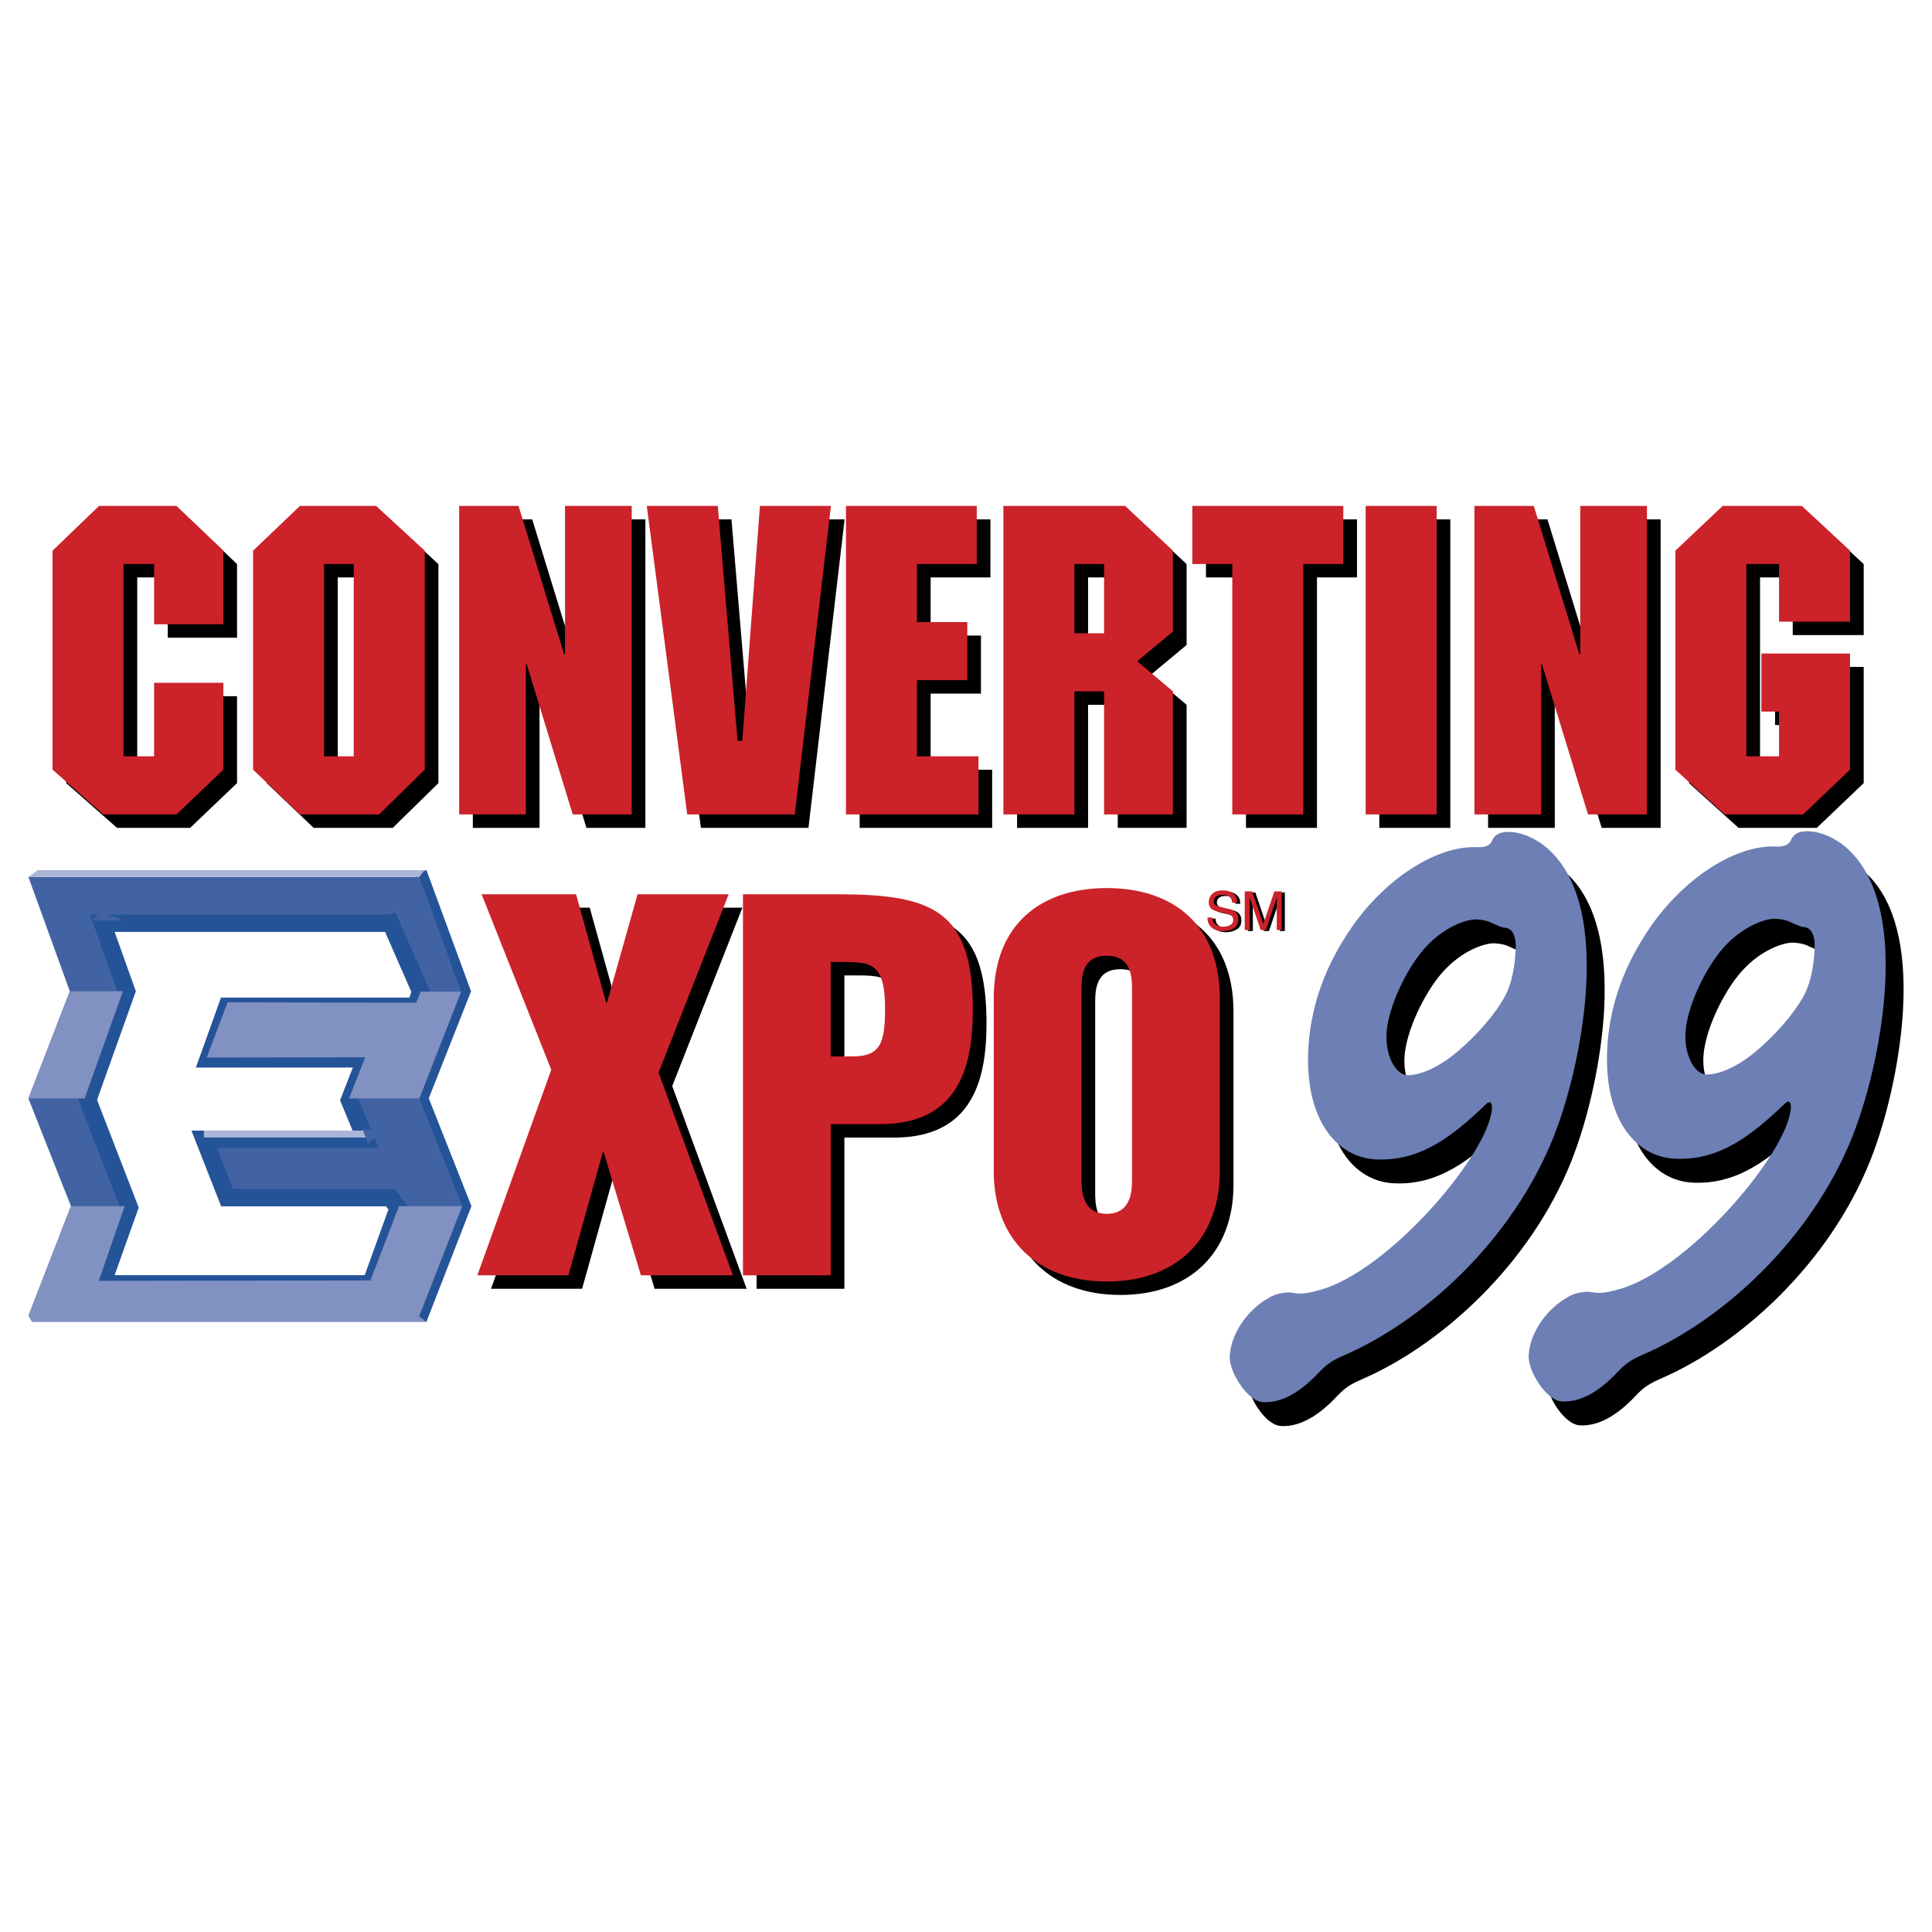 <svg xmlns="http://www.w3.org/2000/svg" width="2500" height="2500" viewBox="0 0 192.756 192.756"><path fill-rule="evenodd" clip-rule="evenodd" fill="#fff" d="M0 0h192.756v192.756H0V0z"/><path d="M120.785 91.648h.49c.012.219.062.396.154.532.172.255.477.382.914.382.195 0 .373-.028.535-.083.311-.108.465-.302.465-.582 0-.209-.064-.359-.195-.448-.133-.087-.34-.163-.623-.228l-.521-.118c-.342-.077-.582-.162-.725-.254-.244-.161-.367-.401-.367-.721 0-.345.121-.629.359-.851.24-.222.578-.332 1.018-.332.402 0 .746.096 1.027.292.283.194.424.506.424.934h-.49c-.025-.206-.082-.364-.168-.474-.158-.201-.428-.301-.809-.301-.309 0-.529.064-.664.193a.606.606 0 0 0-.201.451c0 .189.078.327.236.414.102.056.336.126.699.21l.539.123c.262.06.461.141.604.244.244.18.367.441.367.784 0 .426-.156.731-.465.914a2.085 2.085 0 0 1-1.082.275c-.479 0-.854-.122-1.123-.366-.271-.245-.404-.574-.398-.99zM124.5 92.89v-3.849h.746l1.105 3.254 1.1-3.254h.738v3.849h-.494v-2.271l.004-.391c.004-.182.006-.376.006-.584l-1.098 3.246h-.516l-1.107-3.246v.117c0 .094.002.239.008.432.004.193.006.334.006.426v2.271h-.498zM23.65 63.623h-6.912v-6.011h-3.047V76.8h3.047v-7.34h6.912v8.671l-4.679 4.464h-7.298l-5.065-4.464V56.282l4.636-4.465h7.727l4.679 4.465v7.341zM43.74 78.131l-4.551 4.464h-7.898l-4.679-4.464V56.282l4.679-4.465h7.598l4.851 4.465v21.849zM33.696 57.612V76.8h2.961V57.612h-2.961zM64.389 82.595h-5.881l-4.593-14.981h-.086v14.981h-6.653V51.817H53.1l4.55 14.81h.086v-14.81h6.653v30.778zM80.66 82.595H69.928l-4.034-30.778h7.083l1.974 23.438h.472l1.76-23.438h7.083L80.66 82.595zM98.816 57.612H92.85v5.795h5.021v5.796H92.85V76.8h6.138v5.795H85.767V51.817h13.049v5.795zM118.387 64.352l-3.562 2.961 3.562 3.005v12.276h-6.869V70.319h-2.961v12.276h-7.082V51.817h12.146l4.766 4.465v8.07zm-9.83-6.74v6.911h2.961v-6.911h-2.961zM135.387 57.612h-3.992v24.983h-7.083V57.612h-3.992v-5.795h15.067v5.795zM144.699 82.595h-7.084V51.817h7.084v30.778zM165.68 82.595h-5.881l-4.592-14.981h-.086v14.981h-6.654V51.817h5.924l4.55 14.81h.086v-14.81h6.653v30.778zM185.943 63.365h-7.082v-5.753h-3.263V76.8h3.263v-4.464H177.1v-5.795h8.843v11.59l-4.679 4.464h-7.813l-4.935-4.464V56.282l4.72-4.465h7.899l4.808 4.465v7.083zM56.364 108.072l-6.947-17.51h9.421l2.997 10.799h.096l3.045-10.799h9.088l-6.995 17.795 7.423 20.223H65.31l-3.712-12.277h-.095l-3.426 12.277h-9.088l7.375-20.508zM75.488 90.562h9.374c9.612 0 13.561 1.618 13.561 11.562 0 5.568-1.379 11.373-9.23 11.373h-4.949v15.084h-8.755V90.562h-.001zm8.755 16.176h2.189c2.807 0 3.236-1.379 3.236-4.805 0-4.615-1.476-4.615-4.425-4.615h-1v9.42z" fill-rule="evenodd" clip-rule="evenodd"/><path d="M100.512 100.934c0-7.422 4.758-10.991 11.275-10.991 6.52 0 11.277 3.568 11.277 10.991v17.273c0 6.756-4.33 10.99-11.277 10.99-6.945 0-11.275-4.234-11.275-10.99v-17.273zm8.754 18.033c0 1 0 3.475 2.521 3.475 2.523 0 2.523-2.475 2.523-3.475v-18.793c0-1.285 0-3.475-2.523-3.475-2.521 0-2.521 2.189-2.521 3.475v18.793z" fill-rule="evenodd" clip-rule="evenodd"/><path fill-rule="evenodd" clip-rule="evenodd" fill="#cc2229" d="M22.286 62.282h-6.911v-6.01h-3.048V75.46h3.048v-7.34h6.911v8.671l-4.679 4.464H10.31l-5.066-4.464v-21.85l4.635-4.464h7.728l4.679 4.464v7.341zM42.375 76.791l-4.55 4.464h-7.898l-4.679-4.464v-21.85l4.679-4.464h7.599l4.85 4.464v21.85h-.001zM32.331 56.272V75.46h2.962V56.272h-2.962zM63.025 81.255h-5.881l-4.593-14.981h-.086v14.981h-6.653V50.477h5.923l4.551 14.81h.086v-14.81h6.653v30.778zM79.296 81.255H68.564L64.53 50.477h7.083l1.974 23.438h.472l1.76-23.438h7.083l-3.606 30.778zM97.453 56.272h-5.968v5.795h5.023v5.795h-5.023v7.598h6.14v5.795H84.403V50.477h13.05v5.795zM117.023 63.011l-3.564 2.962 3.564 3.005v12.277h-6.869V68.978h-2.961v12.277h-7.084V50.477h12.148l4.766 4.464v8.07zm-9.83-6.739v6.911h2.961v-6.911h-2.961zM134.023 56.272h-3.992v24.983h-7.084V56.272h-3.99v-5.795h15.066v5.795zM143.334 81.255h-7.082V50.477h7.082v30.778zM164.316 81.255h-5.88l-4.594-14.981h-.086v14.981h-6.652V50.477h5.923l4.549 14.81h.086v-14.81h6.654v30.778zM184.578 62.024h-7.082v-5.752h-3.262V75.46h3.262v-4.464h-1.76v-5.795h8.842v11.59l-4.678 4.464h-7.812l-4.938-4.464v-21.85l4.723-4.464h7.898l4.807 4.464v7.083z"/><path d="M156.785 115.826c-4.139 10.381-13.023 18.373-20.928 21.795-1.664.701-2.018 1.246-2.877 2.104-2.148 2.143-3.881 2.617-5.176 2.549-1.621-.084-3.406-3.109-3.326-4.57.141-2.586 2.133-4.85 3.807-5.775.76-.523 1.988-.686 2.549-.543.967.162 1.627-.029 2.699-.311 6.684-1.908 16.133-12.801 17.043-17.602.219-1.004-.088-1.357-.518-.93-3.344 3.209-6.568 5.746-11.025 5.514-3.969-.207-7.088-4.09-6.709-11.059.195-3.598 1.301-7.484 3.871-11.41 3.199-5.019 8.609-8.908 13.064-8.677.648.034 1.229-.161 1.422-.715.273-.55.777-.861 1.83-.806 1.863.097 8.254 2.121 7.531 15.387-.257 4.721-1.466 10.52-3.257 15.049zm-4.875-20.885c-.322-.017-.797-.267-1.115-.396-.475-.25-.955-.388-1.684-.426-.971-.05-3.289.73-5.193 2.887-1.818 2.047-3.652 5.896-3.793 8.482-.123 2.248.914 4.105 2.047 4.164.973.051 2.955-.521 5.258-2.543 2.559-2.234 4.059-4.412 4.605-5.51.641-1.32.889-2.885.975-4.459.086-1.573-.451-2.164-1.1-2.199z" fill-rule="evenodd" clip-rule="evenodd"/><path fill-rule="evenodd" clip-rule="evenodd" fill="#cc2229" d="M55 106.73l-6.948-17.509h9.422l2.998 10.8h.095l3.045-10.8H72.7l-6.994 17.797 7.422 20.22h-9.183l-3.711-12.275h-.095l-3.426 12.275h-9.088L55 106.73zM74.124 89.221h9.374c9.612 0 13.562 1.617 13.562 11.562 0 5.568-1.38 11.371-9.231 11.371H82.88v15.084h-8.755V89.221h-.001zm8.754 16.177h2.188c2.808 0 3.236-1.379 3.236-4.805 0-4.616-1.476-4.616-4.425-4.616h-1v9.421h.001zM99.148 99.594c0-7.422 4.756-10.991 11.275-10.991 6.518 0 11.277 3.569 11.277 10.991v17.271c0 6.758-4.33 10.992-11.277 10.992s-11.275-4.234-11.275-10.992V99.594zm8.754 18.033c0 1 0 3.475 2.521 3.475s2.521-2.475 2.521-3.475V98.832c0-1.283 0-3.473-2.521-3.473s-2.521 2.19-2.521 3.473v18.795z"/><path d="M154.998 113.439c-4.141 10.383-13.025 18.375-20.93 21.795-1.664.703-2.018 1.248-2.877 2.105-2.148 2.143-3.881 2.617-5.176 2.549-1.621-.084-3.406-3.109-3.326-4.57.141-2.586 2.133-4.85 3.809-5.775.758-.525 1.986-.688 2.547-.545.967.164 1.627-.027 2.699-.311 6.684-1.906 16.133-12.801 17.045-17.6.217-1.004-.09-1.357-.52-.93-3.342 3.209-6.568 5.746-11.023 5.514-3.971-.207-7.09-4.09-6.711-11.059.195-3.598 1.301-7.486 3.871-11.41 3.199-5.019 8.609-8.908 13.066-8.676.646.034 1.227-.162 1.42-.715.273-.55.777-.862 1.83-.807 1.863.097 8.254 2.121 7.531 15.385-.255 4.724-1.464 10.523-3.255 15.05zm-4.875-20.883c-.326-.017-.799-.267-1.117-.396-.475-.25-.953-.388-1.682-.426-.973-.05-3.291.73-5.195 2.886-1.818 2.048-3.652 5.897-3.793 8.483-.123 2.248.914 4.105 2.049 4.164.971.051 2.953-.521 5.256-2.543 2.559-2.234 4.059-4.412 4.605-5.51.643-1.32.889-2.885.975-4.459.086-1.573-.451-2.165-1.098-2.199z" fill-rule="evenodd" clip-rule="evenodd" fill="#6d7fb5"/><path d="M120.473 91.541h.49c.012.218.062.395.154.532.172.255.477.382.914.382.195 0 .373-.028.535-.084.311-.108.467-.302.467-.582 0-.209-.066-.358-.197-.448-.133-.087-.342-.164-.623-.228l-.521-.118c-.342-.077-.582-.162-.725-.254-.244-.161-.365-.4-.365-.721 0-.346.119-.629.359-.852.238-.222.576-.333 1.016-.333.404 0 .746.097 1.029.292.281.195.422.506.422.934h-.49c-.025-.206-.082-.364-.168-.474-.158-.202-.428-.302-.809-.302-.309 0-.529.064-.664.194a.61.61 0 0 0-.201.451.44.44 0 0 0 .236.414c.104.056.336.125.699.21l.539.123c.262.06.463.141.604.244.244.179.367.44.367.783 0 .427-.156.732-.465.915a2.094 2.094 0 0 1-1.082.274c-.479 0-.854-.122-1.123-.366-.271-.241-.404-.57-.398-.986zM124.188 92.783v-3.85h.748l1.105 3.254 1.098-3.254h.738v3.85h-.494v-2.272l.004-.391c.004-.182.006-.376.006-.584l-1.098 3.247h-.518l-1.105-3.247v.117c0 .095.004.239.008.432s.006.335.006.426v2.272h-.498z" fill-rule="evenodd" clip-rule="evenodd" fill="#cc2229"/><path fill-rule="evenodd" clip-rule="evenodd" fill="#8191c1" d="M20.701 105.527h15.8l.114.746H21.144l-.443-.746z"/><path fill="none" stroke="#255398" stroke-width="1.214" stroke-miterlimit="2.613" d="M41.975 131.666l4.409-11.328-4.257-10.758 4.22-10.682-4.372-11.897"/><path d="M46.112 120.338l-4.277-10.744 4.169-10.656-4.072-11.195-.097-.247H2.834l4.131 11.403-4.131 10.695 4.245 10.744-4.245 10.947h39.001l4.277-10.947zm-5.72-20.195H22.658l-1.881 5.246h15.7l-1.616 4.129 1.616 3.896H20.371l2.287 5.822h16.618l.532 1.102-2.812 7.502H10.207l2.708-7.35-4.156-10.998 3.875-10.846-2.427-6.792h28.69l3.079 7.083-.519 1.205h-1.065v.001z" fill-rule="evenodd" clip-rule="evenodd" fill="#4263a3"/><path fill="none" stroke="#255398" stroke-width="1.735" stroke-miterlimit="2.613" d="M38.963 92.057l-.288.051H10.206l2.427 6.79-3.875 10.848 4.157 10.744-2.709 7.602H36.996l2.743-7.602-.818-1H22.658l-2.287-5.824h16.106l-1.616-3.896 1.616-4.129h-15.7l1.881-5.245H41.456l.519-1.458-3.012-6.881z"/><path fill-rule="evenodd" clip-rule="evenodd" fill="#8191c1" d="M12.633 98.898H6.965l-4.131 10.696h5.772l4.027-10.696zM22.703 100.002l18.816.037.456-1.101h4.029l-4.169 10.656h-7.013l1.618-4.104-15.815.024 2.078-5.512z"/><path fill="none" stroke="#255398" stroke-width=".694" stroke-miterlimit="2.613" d="M10.311 127.889l2.508-7.551-4.061-10.592 3.875-10.848-2.474-7.222"/><path fill="none" stroke="#abb5d7" stroke-width=".694" stroke-miterlimit="2.613" d="M20.346 113.135l16.497.006"/><path fill-rule="evenodd" clip-rule="evenodd" fill="#8191c1" d="M12.439 120.338H7.073l-4.239 10.947h39.001l4.277-10.947h-6.304l-2.85 7.412-27.104.039 2.585-7.451z"/><path fill-rule="evenodd" clip-rule="evenodd" fill="#4263a3" d="M12.326 91.829H9.208l.836-.836 2.282.836zM36.121 112.584l.608 1.52 1.179-.989-1.787-.531z"/><path fill-rule="evenodd" clip-rule="evenodd" fill="#abb5d7" d="M41.835 87.496l.52-.685H3.772l-.938.685h39.001z"/><path fill-rule="evenodd" clip-rule="evenodd" fill="#8191c1" d="M36.083 106.539l.456-1.215.494 1.063-.95.152zM2.834 131.285l.369.61h39.342l-.785-.61H2.834z"/><path d="M186.609 115.758c-4.139 10.381-13.023 18.373-20.928 21.795-1.664.701-2.018 1.246-2.877 2.104-2.148 2.143-3.881 2.617-5.176 2.549-1.621-.084-3.406-3.107-3.326-4.57.141-2.584 2.131-4.85 3.807-5.775.76-.523 1.988-.686 2.549-.545.965.164 1.627-.027 2.697-.309 6.686-1.906 16.135-12.801 17.045-17.602.217-1.004-.088-1.357-.518-.93-3.344 3.209-6.568 5.746-11.025 5.514-3.969-.205-7.088-4.088-6.709-11.059.195-3.596 1.301-7.484 3.871-11.41 3.197-5.019 8.609-8.909 13.064-8.677.648.034 1.229-.161 1.42-.715.273-.549.779-.861 1.832-.806 1.863.097 8.252 2.121 7.531 15.387-.257 4.721-1.466 10.52-3.257 15.049zm-4.875-20.885c-.324-.017-.797-.266-1.115-.396-.475-.25-.955-.388-1.684-.426-.973-.05-3.289.731-5.193 2.887-1.818 2.047-3.652 5.896-3.793 8.482-.123 2.248.914 4.105 2.047 4.164.973.051 2.955-.521 5.258-2.543 2.559-2.234 4.059-4.41 4.605-5.51.641-1.318.889-2.885.975-4.459.086-1.573-.451-2.165-1.1-2.199z" fill-rule="evenodd" clip-rule="evenodd"/><path d="M184.822 113.373c-4.141 10.381-13.025 18.373-20.93 21.793-1.664.703-2.018 1.248-2.877 2.105-2.148 2.143-3.881 2.617-5.178 2.549-1.619-.084-3.404-3.107-3.326-4.57.143-2.584 2.135-4.85 3.809-5.777.76-.523 1.988-.684 2.549-.543.967.164 1.627-.027 2.699-.309 6.684-1.908 16.133-12.801 17.043-17.602.219-1.004-.088-1.357-.518-.93-3.344 3.209-6.568 5.746-11.025 5.514-3.969-.207-7.088-4.09-6.709-11.059.195-3.598 1.301-7.484 3.871-11.41 3.197-5.019 8.609-8.909 13.064-8.676.648.034 1.229-.161 1.422-.715.273-.55.777-.861 1.83-.807 1.863.097 8.254 2.121 7.531 15.385-.257 4.724-1.466 10.523-3.255 15.052zm-4.877-20.885c-.324-.017-.797-.267-1.115-.396-.475-.25-.953-.387-1.684-.426-.971-.05-3.289.73-5.193 2.887-1.818 2.047-3.652 5.897-3.793 8.483-.123 2.248.914 4.105 2.047 4.164.973.051 2.953-.521 5.258-2.543 2.559-2.234 4.059-4.41 4.605-5.51.641-1.32.889-2.885.975-4.459.086-1.574-.451-2.166-1.1-2.2z" fill-rule="evenodd" clip-rule="evenodd" fill="#6d7fb5"/></svg>